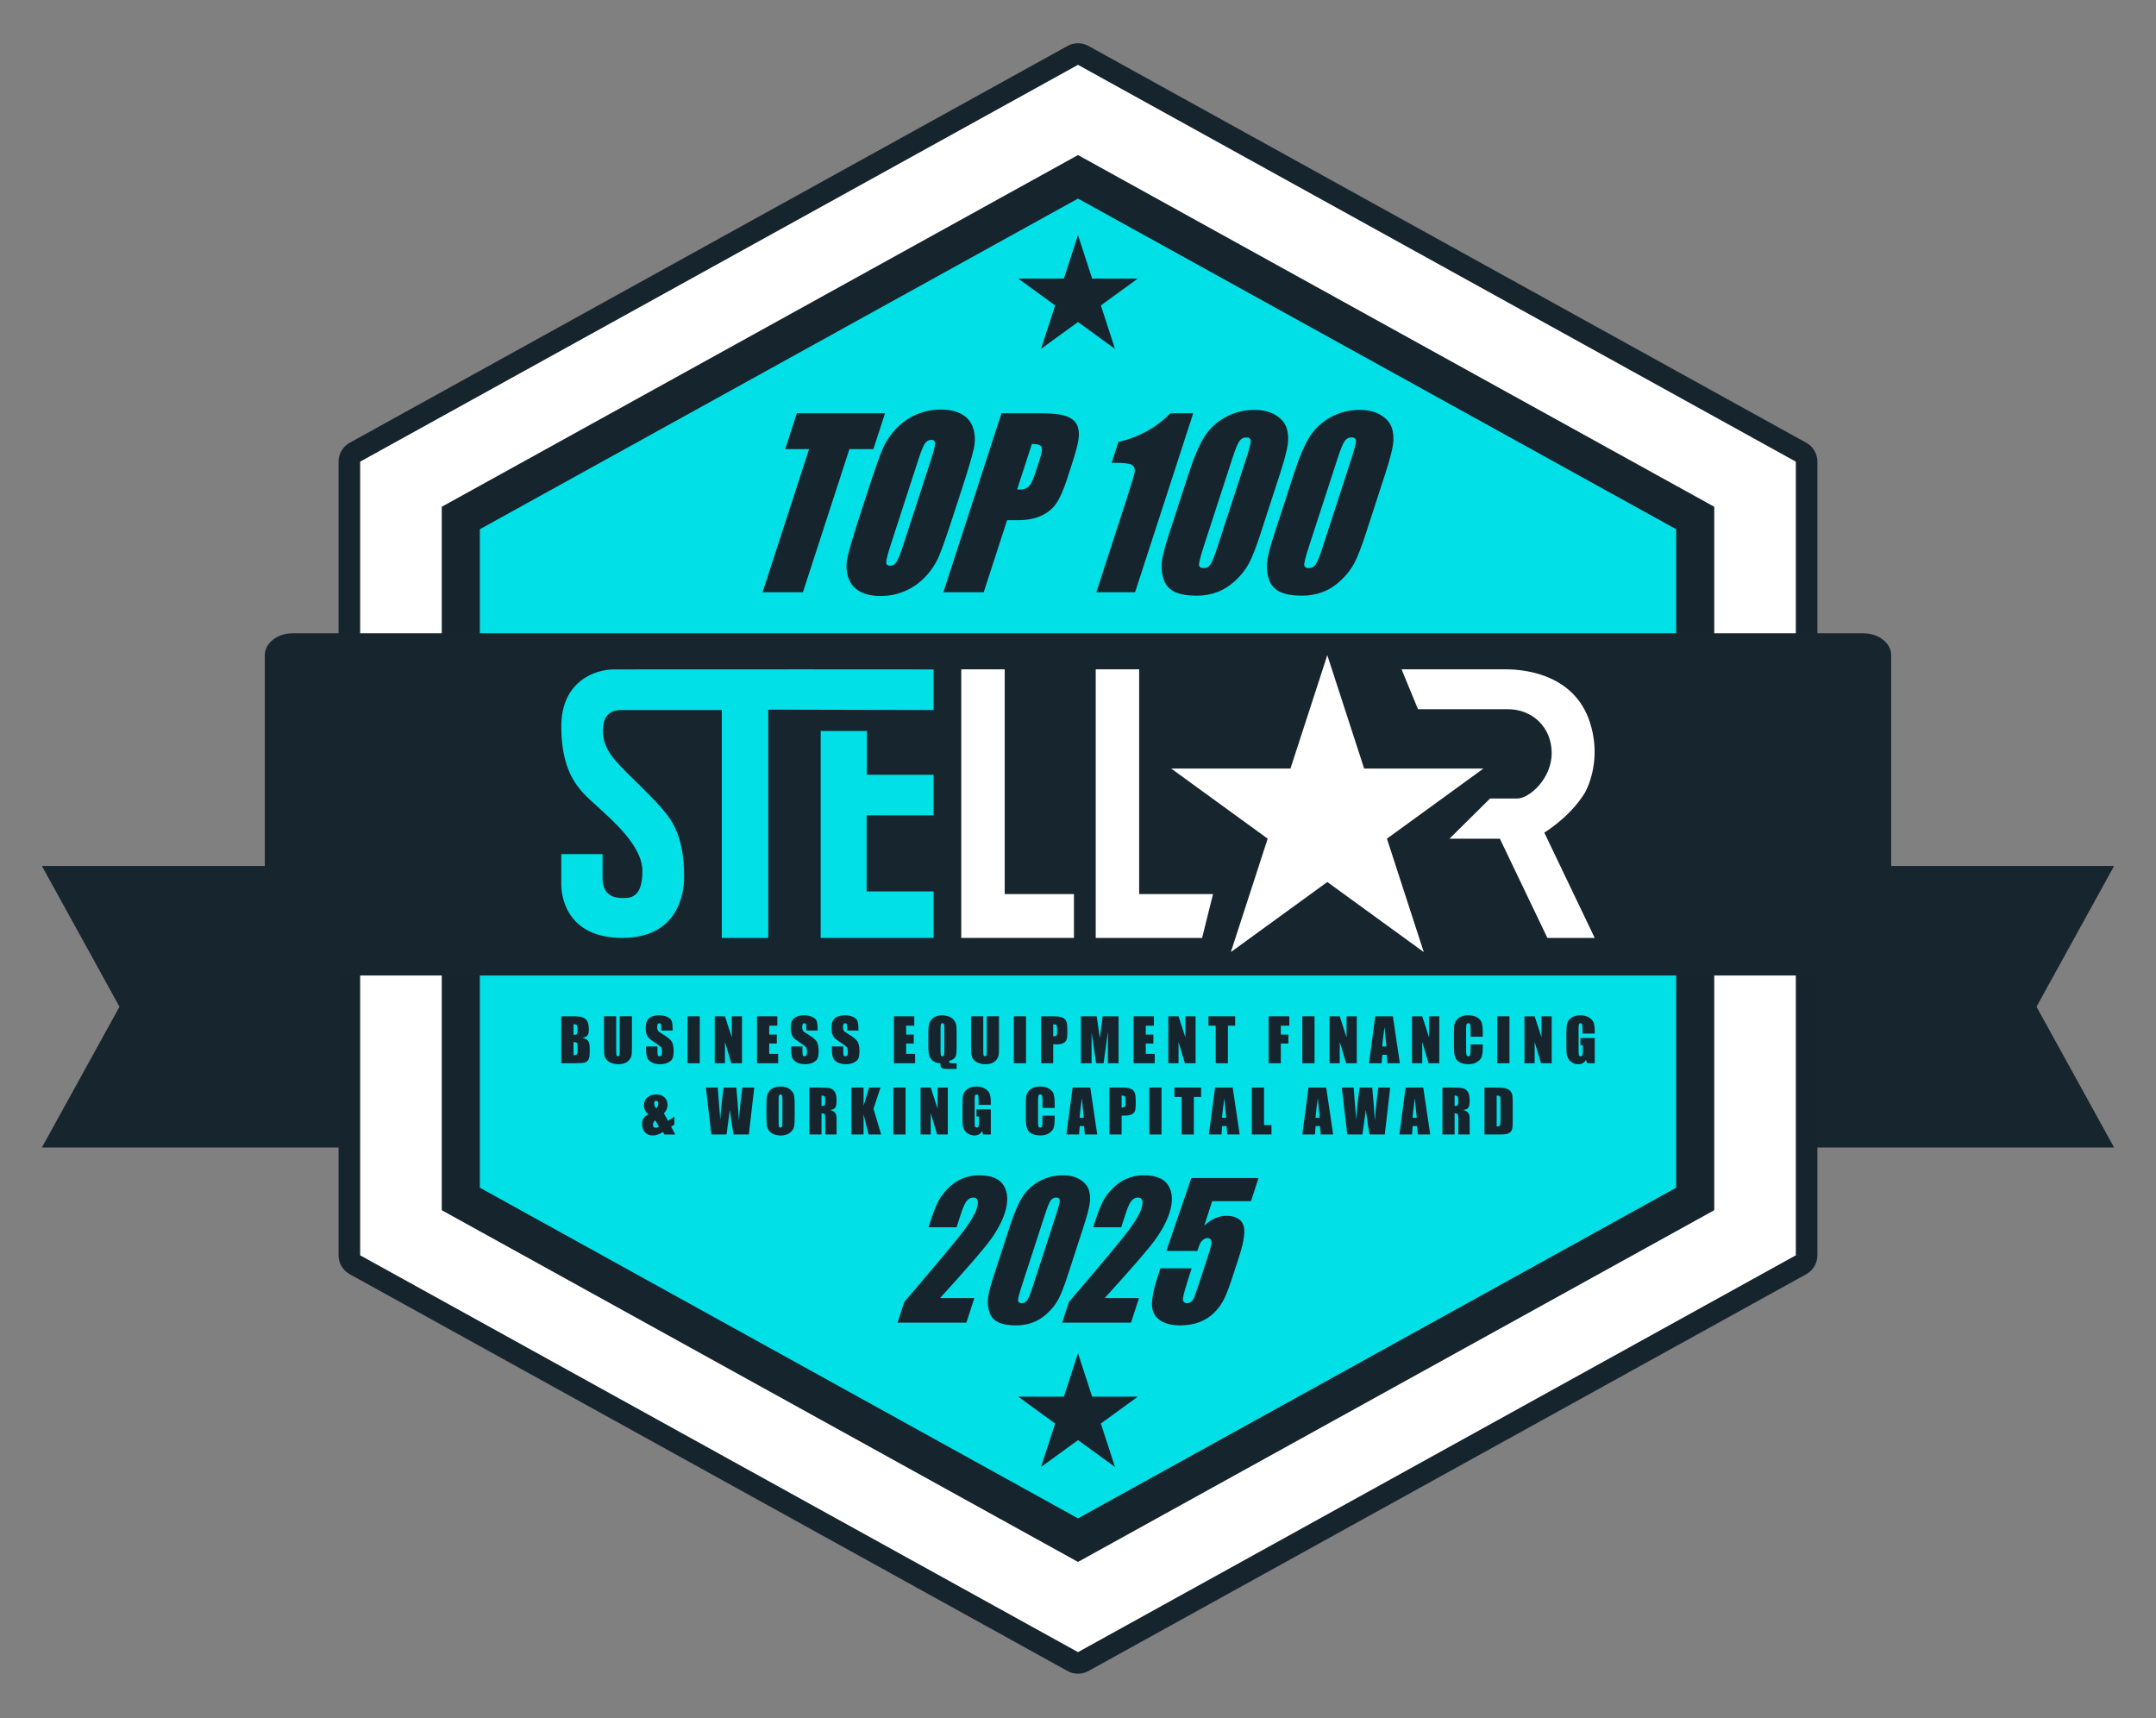 <?xml version="1.0" encoding="UTF-8"?><svg id="Layer_1" xmlns="http://www.w3.org/2000/svg" viewBox="0 0 1698.46 1353.35"><rect x="0" y="0" width="1698.46" height="1353.35" fill="#808080" stroke="none"/><defs><style>.cls-1{fill:#00e0e6;}.cls-2{fill:#16242e;}.cls-3{fill:#fff;}.cls-4{fill:#17252e;}</style></defs><polygon class="cls-4" points="1665.46 682.15 1515.61 682.15 1489.54 682.15 208.28 682.15 43.11 682.15 33 682.15 94.13 793.05 33 903.94 849.23 903.94 1665.46 903.94 1604.33 793.05 1665.46 682.15"/><path class="cls-3" d="M849.23,1309.94c-1.42,0-2.83-.35-4.11-1.06l-565.5-312.59c-2.71-1.5-4.39-4.35-4.39-7.44V363.66c0-3.09,1.68-5.94,4.39-7.44L845.12,43.63c1.28-.71,2.7-1.06,4.11-1.06s2.83.35,4.11,1.06l565.5,312.59c2.71,1.5,4.39,4.35,4.39,7.44v625.19c0,3.09-1.68,5.94-4.39,7.44l-565.5,312.59c-1.28.71-2.7,1.06-4.11,1.06Z"/><path class="cls-2" d="M849.23,51.07l565.5,312.59v625.19s-565.5,312.59-565.5,312.59l-565.5-312.59V363.66S849.23,51.07,849.23,51.07M849.23,34.07c-2.83,0-5.67.71-8.22,2.12L275.5,348.78c-5.41,2.99-8.78,8.69-8.78,14.88v625.19c0,6.19,3.36,11.89,8.78,14.88l565.5,312.59c2.56,1.41,5.39,2.12,8.22,2.12s5.67-.71,8.22-2.12l565.5-312.59c5.41-2.99,8.78-8.69,8.78-14.88V363.66c0-6.19-3.36-11.89-8.78-14.88L857.45,36.19c-2.56-1.41-5.39-2.12-8.22-2.12h0Z"/><polygon class="cls-1" points="363.02 944.47 363.02 408.05 849.23 139.28 1335.45 408.05 1335.45 944.47 849.23 1213.23 363.02 944.47"/><path class="cls-2" d="M849.23,156.42l471.22,260.47v518.72l-471.22,260.47-471.22-260.47V416.89l471.22-260.47M849.23,122.14l-501.22,277.06v554.12l501.22,277.06,501.22-277.06V399.2L849.23,122.14h0Z"/><path class="cls-1" d="M621.38,451.52l30.25-93.1c1.48-4.57.69-9.57-2.13-13.45-1.34-1.85-3.07-3.34-5.02-4.39h17.56c-3.32,1.79-5.93,4.81-7.15,8.57l-33.26,102.37h-.25Z"/><polygon class="cls-2" points="697.2 325.58 627.73 325.58 618.57 353.78 637.37 353.78 600.74 466.52 632.53 466.52 669.16 353.78 688.04 353.78 697.2 325.58 697.2 325.58"/><path class="cls-1" d="M686.59,453.59c-.8-.25-1.51-.55-2.14-.9-.93-.52-1.53-1.08-1.99-2.55-.76-2.39-.79-5.11-.08-8.32.81-3.65,2.95-11.65,8.61-29.07l7.84-24.11c2.46-7.56,4.6-13.91,6.42-19l-17.33,53.34c-3.91,12.02-4.71,16.24-4.78,19.45-.1,4.13,1.12,8.02,3.45,11.16ZM747.81,366.43c3.31-10.19,3.94-14.25,3.88-17.5-.08-3.98-1.36-7.57-3.52-10.44.84.25,1.59.56,2.23.93.93.52,1.53,1.08,1.99,2.56.76,2.39.79,5.12.08,8.32-.81,3.65-2.95,11.65-8.61,29.07l-7.83,24.11c-2.45,7.55-4.6,13.9-6.42,18.99l18.21-56.03Z"/><path class="cls-2" d="M741.29,322.62c-6.9,0-13.36,1.31-19.4,3.92-6.03,2.61-11.37,6.35-16,11.23-4.63,4.88-8.19,10.26-10.68,16.15-2.49,5.89-6.04,15.92-10.64,30.08l-7.84,24.11c-4.71,14.51-7.71,24.67-8.99,30.47-1.28,5.8-1.14,11.17.43,16.11,1.57,4.93,4.56,8.63,8.97,11.1,4.41,2.47,9.89,3.7,16.43,3.7,6.9,0,13.36-1.31,19.4-3.92,6.03-2.61,11.36-6.35,16-11.23,4.63-4.88,8.19-10.26,10.68-16.15,2.49-5.89,6.04-15.92,10.64-30.08l7.84-24.11c4.71-14.51,7.71-24.67,8.99-30.47,1.28-5.8,1.14-11.17-.43-16.11-1.57-4.93-4.56-8.63-8.97-11.1-4.41-2.47-9.89-3.7-16.43-3.7h0ZM701.24,445.63c-2.11,0-3.15-.96-3.11-2.87.04-1.92,1.39-6.96,4.05-15.15l21.38-65.82c2.36-7.25,4.22-11.62,5.58-13.1,1.36-1.48,2.87-2.22,4.53-2.22,1.96,0,2.96.91,3,2.74.04,1.83-1.01,6.02-3.14,12.58l-21.05,64.77c-2.7,8.3-4.71,13.55-6.03,15.76-1.32,2.21-3.06,3.31-5.23,3.31h0Z"/><path class="cls-1" d="M763.81,451.52l36.05-110.95h1.14c-1.01,1.32-1.82,2.83-2.35,4.48l-11.65,35.87c-1.43,4.4-.75,9.22,1.85,13.05.29.43.6.84.93,1.23-4.94,1.23-9.02,4.92-10.64,9.92l-15.08,46.4h-.25ZM834.35,346.38c-.29-.68-.62-1.35-1-2.01-.69-1.19-1.49-2.28-2.39-3.25,2.33.31,3.49.68,3.93.84.03.01.05.02.08.03,0,.39-.02.91-.11,1.58-.08.6-.22,1.5-.51,2.81Z"/><path class="cls-2" d="M820.97,325.58h-32.02l-45.8,140.95h31.79l18.44-56.76h8.53c6.95,0,12.93-1.1,17.95-3.31,5.02-2.21,9.01-5.37,11.96-9.49,2.95-4.12,5.89-10.68,8.81-19.68l3.99-12.27c2.87-8.82,4.57-15.34,5.1-19.54.54-4.21.11-7.79-1.26-10.75-1.38-2.96-4.14-5.22-8.29-6.79-4.15-1.57-10.55-2.35-19.21-2.35h0ZM803.57,385.65c-.65,0-1.43-.03-2.31-.09l11.65-35.87c4.13,0,6.61.73,7.45,2.18.84,1.45.47,4.59-1.09,9.4l-3.76,11.58c-1.7,5.22-3.38,8.66-5.05,10.32-1.67,1.65-3.97,2.48-6.88,2.48h0Z"/><path class="cls-1" d="M908.87,372.79c.67-6.25-1.35-12.11-5.51-16.34,4.58-2.05,8.96-4.44,13.15-7.16l-7.64,23.51Z"/><path class="cls-2" d="M939.98,325.58h-17.97c-11.35,11.39-25,18.91-40.94,22.57l-5.34,16.43h3.02c7.05,0,11.41.57,13.08,1.7,1.67,1.13,2.37,2.8,2.11,5.01-.26,2.21-2.17,8.76-5.71,19.67l-24.55,75.57h30.51l45.8-140.95h0Z"/><path class="cls-1" d="M1008.3,373.28l-15.27,47.01c-3.47,10.68-6.5,18.46-9.09,23.33-2.59,4.88-6.16,9.43-10.71,13.67-4.55,4.24-9.36,7.28-14.45,9.14-5.08,1.86-10.4,2.79-15.93,2.79-7.3,0-13.05-.97-17.25-2.92-4.2-1.94-7.07-4.98-8.6-9.1-1.53-4.12-2.16-8.46-1.89-13.01.27-4.56,2.02-11.8,5.24-21.72l15.98-49.19c4.2-12.94,8.32-22.63,12.35-29.08,4.03-6.44,9.56-11.61,16.59-15.5,7.03-3.89,14.64-5.83,22.85-5.83,6.69,0,12.25,1.35,16.66,4.05,4.41,2.7,7.29,5.99,8.65,9.88,1.35,3.89,1.7,8.27,1.05,13.15-.65,4.88-2.71,12.65-6.18,23.33ZM981.64,361.44c2.43-7.49,3.64-12.17,3.62-14.06-.02-1.89-1.18-2.83-3.5-2.83s-4.09,1-5.47,3c-1.38,2-3.25,6.63-5.61,13.89l-22.35,68.77c-2.66,8.18-3.92,13.12-3.79,14.8.13,1.68,1.33,2.52,3.6,2.52s4.07-.99,5.42-2.96c1.35-1.97,3.14-6.41,5.39-13.32l22.69-69.82Z"/><path class="cls-2" d="M988.13,322.88c-8.21,0-15.82,1.95-22.85,5.83-7.03,3.89-12.56,9.05-16.59,15.5-4.03,6.44-8.15,16.14-12.35,29.08l-15.98,49.19c-3.22,9.92-4.97,17.17-5.24,21.72-.27,4.56.36,8.89,1.89,13.02,1.53,4.12,4.4,7.15,8.6,9.1,4.2,1.94,9.95,2.92,17.25,2.92,5.54,0,10.85-.93,15.93-2.79,5.08-1.86,9.9-4.9,14.45-9.14,4.55-4.24,8.12-8.79,10.71-13.67,2.59-4.88,5.62-12.65,9.09-23.33l15.27-47.01c3.47-10.68,5.53-18.46,6.18-23.33.65-4.88.3-9.26-1.05-13.15-1.36-3.89-4.24-7.18-8.65-9.88-4.41-2.7-9.96-4.05-16.66-4.05h0ZM948.16,447.54c-2.27,0-3.46-.84-3.6-2.52-.13-1.68,1.13-6.62,3.79-14.8l22.35-68.77c2.36-7.25,4.23-11.88,5.61-13.89,1.38-2,3.2-3,5.47-3s3.48.94,3.5,2.83c.02,1.89-1.19,6.57-3.62,14.06l-22.69,69.82c-2.24,6.91-4.04,11.35-5.39,13.32-1.35,1.97-3.15,2.96-5.42,2.96h0Z"/><path class="cls-1" d="M1091.22,373.28l-15.27,47.01c-3.47,10.68-6.5,18.46-9.09,23.33-2.59,4.88-6.16,9.43-10.71,13.67-4.55,4.24-9.36,7.28-14.45,9.14-5.08,1.86-10.4,2.79-15.93,2.79-7.3,0-13.05-.97-17.25-2.92-4.2-1.94-7.07-4.98-8.6-9.1-1.53-4.12-2.16-8.46-1.89-13.01.27-4.56,2.02-11.8,5.24-21.72l15.98-49.19c4.2-12.94,8.32-22.63,12.35-29.08,4.03-6.44,9.56-11.61,16.59-15.5,7.03-3.89,14.64-5.83,22.85-5.83,6.69,0,12.25,1.35,16.66,4.05,4.41,2.7,7.29,5.99,8.65,9.88,1.35,3.89,1.7,8.27,1.05,13.15-.65,4.88-2.71,12.65-6.18,23.33ZM1064.56,361.44c2.43-7.49,3.64-12.17,3.62-14.06-.02-1.89-1.18-2.83-3.5-2.83s-4.09,1-5.47,3c-1.38,2-3.25,6.63-5.61,13.89l-22.35,68.77c-2.66,8.18-3.92,13.12-3.79,14.8.13,1.68,1.33,2.52,3.6,2.52s4.07-.99,5.42-2.96c1.35-1.97,3.14-6.41,5.39-13.32l22.69-69.82Z"/><path class="cls-2" d="M1071.05,322.88c-8.21,0-15.82,1.95-22.85,5.83-7.03,3.89-12.56,9.05-16.59,15.5-4.03,6.44-8.15,16.14-12.35,29.08l-15.98,49.19c-3.22,9.92-4.97,17.17-5.24,21.72-.27,4.56.36,8.89,1.89,13.02,1.53,4.12,4.4,7.15,8.6,9.1,4.2,1.94,9.95,2.92,17.25,2.92,5.54,0,10.85-.93,15.93-2.79,5.08-1.86,9.9-4.9,14.45-9.14,4.55-4.24,8.12-8.79,10.71-13.67,2.59-4.88,5.62-12.65,9.09-23.33l15.27-47.01c3.47-10.68,5.53-18.46,6.18-23.33.65-4.88.3-9.26-1.05-13.15-1.36-3.89-4.24-7.18-8.65-9.88-4.41-2.7-9.96-4.05-16.66-4.05h0ZM1031.07,447.54c-2.27,0-3.46-.84-3.6-2.52-.13-1.68,1.13-6.62,3.79-14.8l22.35-68.77c2.36-7.25,4.23-11.88,5.61-13.89,1.38-2,3.2-3,5.47-3s3.48.94,3.5,2.83c.02,1.89-1.19,6.57-3.62,14.06l-22.69,69.82c-2.24,6.91-4.04,11.35-5.39,13.32-1.35,1.97-3.15,2.96-5.42,2.96h0Z"/><path class="cls-1" d="M767.6,1022.48l-6.31,19.41h-54.24l5.29-16.25c25.91-30.29,41.55-49.04,46.92-56.24,5.37-7.2,8.71-12.81,10.02-16.85,1.01-3.09,1.3-5.4.88-6.93-.42-1.52-1.57-2.29-3.44-2.29s-3.54.84-5.01,2.53c-1.47,1.69-3.01,5.04-4.64,10.06l-3.52,10.83h-22.09l1.35-4.15c2.07-6.38,3.99-11.41,5.76-15.09,1.77-3.68,4.35-7.3,7.74-10.87,3.39-3.56,7.18-6.26,11.35-8.09,4.17-1.83,8.76-2.74,13.77-2.74,9.8,0,16.3,2.8,19.51,8.41,3.2,5.6,3.41,12.7.62,21.28-2.12,6.52-5.77,13.41-10.96,20.68-5.19,7.27-18.53,22.7-40.02,46.28h27.03Z"/><path class="cls-2" d="M771.43,925.83c-5,0-9.59.91-13.77,2.74-4.17,1.83-7.96,4.53-11.35,8.09-3.4,3.56-5.98,7.19-7.74,10.87-1.77,3.68-3.68,8.71-5.76,15.09l-1.35,4.15h22.09l3.52-10.83c1.63-5.02,3.18-8.37,4.64-10.06,1.47-1.69,3.13-2.53,5.01-2.53s3.02.76,3.44,2.29c.42,1.52.13,3.83-.88,6.93-1.31,4.03-4.65,9.65-10.02,16.85-5.37,7.2-21.01,25.94-46.92,56.24l-5.29,16.25h54.24l6.31-19.41h-27.03c21.49-23.59,34.84-39.01,40.02-46.28,5.19-7.27,8.84-14.16,10.96-20.68,2.79-8.58,2.58-15.67-.62-21.28-3.2-5.6-9.71-8.41-19.51-8.41h0Z"/><path class="cls-1" d="M853.5,966.56l-12.34,37.98c-2.8,8.63-5.25,14.91-7.35,18.85-2.09,3.94-4.98,7.62-8.65,11.04-3.68,3.42-7.57,5.89-11.67,7.39-4.11,1.5-8.4,2.25-12.87,2.25-5.9,0-10.54-.79-13.94-2.36-3.39-1.57-5.71-4.02-6.95-7.35-1.24-3.33-1.75-6.83-1.53-10.52.22-3.68,1.63-9.53,4.24-17.55l12.91-39.74c3.4-10.46,6.72-18.29,9.98-23.49,3.26-5.21,7.72-9.38,13.4-12.52,5.68-3.14,11.83-4.71,18.46-4.71,5.41,0,9.9,1.09,13.46,3.27,3.56,2.18,5.89,4.84,6.99,7.98,1.09,3.14,1.38,6.68.85,10.62-.53,3.94-2.19,10.22-5,18.85ZM831.96,956.99c1.97-6.05,2.94-9.84,2.93-11.36-.01-1.52-.96-2.29-2.83-2.29s-3.3.81-4.42,2.43c-1.12,1.62-2.63,5.36-4.53,11.22l-18.06,55.57c-2.15,6.61-3.17,10.6-3.06,11.96.11,1.36,1.08,2.04,2.91,2.04s3.29-.8,4.38-2.39c1.09-1.59,2.54-5.18,4.35-10.76l18.33-56.41Z"/><path class="cls-2" d="M837.2,925.83c-6.63,0-12.79,1.57-18.46,4.71-5.68,3.14-10.15,7.32-13.4,12.52-3.26,5.21-6.58,13.04-9.98,23.49l-12.91,39.74c-2.61,8.02-4.02,13.87-4.24,17.55-.22,3.68.29,7.19,1.53,10.52,1.24,3.33,3.55,5.78,6.95,7.35,3.39,1.57,8.04,2.36,13.94,2.36,4.47,0,8.77-.75,12.87-2.25,4.11-1.5,8-3.96,11.67-7.39,3.67-3.42,6.56-7.1,8.65-11.04,2.09-3.94,4.54-10.22,7.35-18.85l12.34-37.98c2.8-8.63,4.47-14.91,5-18.85.53-3.94.24-7.48-.85-10.62-1.09-3.14-3.42-5.8-6.99-7.98-3.56-2.18-8.05-3.27-13.46-3.27h0ZM804.9,1026.56c-1.83,0-2.8-.68-2.91-2.04-.11-1.36.91-5.35,3.06-11.96l18.06-55.57c1.9-5.86,3.41-9.6,4.53-11.22,1.11-1.62,2.59-2.43,4.42-2.43s2.81.76,2.83,2.29c.01,1.52-.96,5.31-2.93,11.36l-18.33,56.41c-1.81,5.58-3.26,9.17-4.35,10.76-1.09,1.59-2.55,2.39-4.38,2.39h0Z"/><path class="cls-1" d="M897.32,1022.48l-6.31,19.41h-54.24l5.29-16.25c25.91-30.29,41.55-49.04,46.92-56.24,5.37-7.2,8.71-12.81,10.02-16.85,1.01-3.09,1.3-5.4.88-6.93-.42-1.52-1.57-2.29-3.44-2.29s-3.54.84-5.01,2.53c-1.47,1.69-3.01,5.04-4.64,10.06l-3.52,10.83h-22.09l1.35-4.15c2.07-6.38,3.99-11.41,5.76-15.09,1.77-3.68,4.35-7.3,7.74-10.87,3.39-3.56,7.18-6.26,11.35-8.09,4.17-1.83,8.76-2.74,13.77-2.74,9.8,0,16.3,2.8,19.51,8.41,3.2,5.6,3.41,12.7.62,21.28-2.12,6.52-5.77,13.41-10.96,20.68-5.19,7.27-18.53,22.7-40.02,46.28h27.03Z"/><path class="cls-2" d="M901.14,925.83c-5,0-9.59.91-13.77,2.74-4.17,1.83-7.96,4.53-11.35,8.09-3.4,3.56-5.98,7.19-7.74,10.87-1.77,3.68-3.68,8.71-5.76,15.09l-1.35,4.15h22.09l3.52-10.83c1.63-5.02,3.18-8.37,4.64-10.06,1.46-1.69,3.13-2.53,5.01-2.53s3.02.76,3.44,2.29c.42,1.52.13,3.83-.88,6.93-1.31,4.03-4.65,9.65-10.02,16.85-5.37,7.2-21.01,25.94-46.92,56.24l-5.29,16.25h54.24l6.31-19.41h-27.03c21.49-23.59,34.84-39.01,40.02-46.28,5.19-7.27,8.84-14.16,10.96-20.68,2.79-8.58,2.58-15.67-.62-21.28-3.2-5.6-9.71-8.41-19.51-8.41h0Z"/><path class="cls-1" d="M991.41,928.01l-5.92,18.22h-30.57l-6.29,19.34c5.51-5.2,11.28-7.81,17.3-7.81,6.79,0,11.22,2.19,13.27,6.58,2.05,4.39,1.05,12.81-3,25.29l-5.28,16.25c-2.62,8.07-4.88,13.99-6.78,17.76-1.9,3.78-4.47,7.27-7.71,10.48-3.24,3.21-7.1,5.67-11.58,7.39-4.48,1.71-9.55,2.57-15.2,2.57-6.34,0-11.52-1.28-15.53-3.83-4.01-2.56-6.21-6.37-6.6-11.43-.39-5.06,1.14-12.9,4.58-23.49l2.01-6.19h24.65l-2.31,7.1c-2.39,7.36-3.87,12.59-4.43,15.69-.56,3.09.48,4.64,3.13,4.64,1.22,0,2.35-.44,3.39-1.34,1.04-.89,1.76-1.85,2.16-2.88.4-1.03,1.92-5.51,4.58-13.43l7.34-22.58c1.39-4.27,1.94-7.17,1.67-8.72-.27-1.55-1.3-2.32-3.09-2.32-1.14,0-2.23.4-3.26,1.2-1.03.8-1.81,1.65-2.33,2.57-.52.91-1.32,3.04-2.4,6.37h-24.41l19.69-57.4h52.9Z"/><path class="cls-2" d="M991.41,928.01h-52.9l-19.69,57.4h24.41c1.08-3.33,1.88-5.45,2.4-6.37.52-.91,1.3-1.77,2.33-2.57,1.03-.8,2.12-1.2,3.26-1.2,1.79,0,2.82.77,3.09,2.32.27,1.55-.29,4.46-1.67,8.72l-7.34,22.58c-2.66,7.93-4.18,12.4-4.58,13.44-.4,1.03-1.12,1.99-2.16,2.88-1.04.89-2.17,1.34-3.39,1.34-2.64,0-3.69-1.55-3.13-4.64.56-3.1,2.03-8.32,4.43-15.69l2.31-7.1h-24.65l-2.01,6.19c-3.44,10.6-4.97,18.43-4.58,23.49.39,5.06,2.59,8.88,6.6,11.43,4.01,2.56,9.19,3.83,15.53,3.83,5.65,0,10.72-.86,15.2-2.57,4.48-1.71,8.34-4.17,11.58-7.39,3.24-3.21,5.81-6.71,7.71-10.48,1.9-3.77,4.16-9.69,6.78-17.76l5.28-16.25c4.05-12.47,5.05-20.9,3-25.29-2.05-4.38-6.48-6.58-13.27-6.58-6.02,0-11.79,2.6-17.3,7.81l6.28-19.34h30.57l5.92-18.22h0Z"/><path class="cls-2" d="M442.17,800.57h9.59c3.03,0,5.33.24,6.89.71s2.82,1.43,3.78,2.86c.96,1.44,1.44,3.75,1.44,6.95,0,2.16-.34,3.67-1.02,4.52s-2.01,1.51-4.01,1.96c2.22.5,3.73,1.34,4.52,2.5.79,1.17,1.19,2.95,1.19,5.36v3.43c0,2.5-.28,4.35-.86,5.55-.57,1.2-1.48,2.03-2.73,2.47-1.25.44-3.81.66-7.67.66h-11.12v-36.98ZM451.79,806.89v8.22c.41-.02.73-.02.96-.02.94,0,1.55-.23,1.8-.7.26-.46.39-1.79.39-3.99,0-1.16-.11-1.97-.32-2.43-.21-.46-.49-.76-.83-.88-.34-.12-1.01-.19-2-.21ZM451.79,820.87v10.35c1.36-.05,2.22-.26,2.59-.64.37-.38.56-1.32.56-2.81v-3.45c0-1.58-.17-2.54-.5-2.88-.34-.33-1.22-.53-2.65-.57Z"/><path class="cls-2" d="M497.82,800.57v24.71c0,2.8-.09,4.77-.27,5.9-.18,1.13-.72,2.3-1.62,3.49-.9,1.2-2.08,2.1-3.55,2.72-1.47.62-3.2.92-5.2.92-2.21,0-4.16-.37-5.85-1.1s-2.95-1.68-3.79-2.86c-.84-1.17-1.33-2.41-1.49-3.71-.15-1.3-.23-4.04-.23-8.21v-21.88h9.61v27.73c0,1.61.09,2.65.26,3.1.17.45.53.67,1.06.67.61,0,1-.25,1.18-.74.17-.49.26-1.66.26-3.51v-27.25h9.61Z"/><path class="cls-2" d="M529.87,811.76h-8.93v-2.74c0-1.28-.11-2.09-.34-2.44-.23-.35-.61-.53-1.14-.53-.58,0-1.02.24-1.31.71-.3.47-.45,1.19-.45,2.15,0,1.23.17,2.16.5,2.79.32.62,1.23,1.38,2.72,2.26,4.28,2.54,6.98,4.63,8.09,6.25,1.11,1.63,1.67,4.26,1.67,7.88,0,2.63-.31,4.58-.93,5.82-.62,1.25-1.81,2.3-3.58,3.14-1.77.85-3.82,1.27-6.17,1.27-2.57,0-4.77-.49-6.59-1.46-1.82-.97-3.01-2.22-3.57-3.72-.56-1.51-.85-3.65-.85-6.42v-2.42h8.93v4.5c0,1.39.13,2.28.38,2.67.25.4.7.59,1.34.59s1.12-.25,1.43-.75c.31-.5.47-1.25.47-2.24,0-2.18-.3-3.6-.89-4.27-.61-.67-2.11-1.79-4.5-3.36-2.39-1.58-3.98-2.73-4.75-3.45-.78-.72-1.42-1.71-1.93-2.97-.51-1.26-.77-2.88-.77-4.84,0-2.83.36-4.9,1.08-6.21.72-1.31,1.89-2.33,3.51-3.07,1.62-.74,3.57-1.11,5.85-1.11,2.5,0,4.63.4,6.38,1.21,1.76.81,2.92,1.82,3.5,3.05.57,1.23.86,3.31.86,6.25v1.46Z"/><path class="cls-2" d="M551.25,800.57v36.98h-9.62v-36.98h9.62Z"/><path class="cls-2" d="M584.53,800.57v36.98h-8.43l-5-16.81v16.81h-8.04v-36.98h8.04l5.39,16.65v-16.65h8.04Z"/><path class="cls-2" d="M596.35,800.57h16.03v7.4h-6.42v7.01h6.01v7.04h-6.01v8.13h7.06v7.4h-16.67v-36.98Z"/><path class="cls-2" d="M644.11,811.76h-8.93v-2.74c0-1.28-.11-2.09-.34-2.44-.23-.35-.61-.53-1.14-.53-.58,0-1.02.24-1.31.71-.3.47-.45,1.19-.45,2.15,0,1.23.17,2.16.5,2.79.32.62,1.23,1.38,2.72,2.26,4.28,2.54,6.98,4.63,8.09,6.25,1.11,1.63,1.67,4.26,1.67,7.88,0,2.63-.31,4.58-.93,5.82-.62,1.25-1.81,2.3-3.57,3.14-1.77.85-3.82,1.27-6.17,1.27-2.57,0-4.77-.49-6.59-1.46-1.82-.97-3.01-2.22-3.58-3.72-.56-1.51-.84-3.65-.84-6.42v-2.42h8.93v4.5c0,1.39.12,2.28.38,2.67.25.4.7.59,1.33.59s1.12-.25,1.43-.75.47-1.25.47-2.24c0-2.18-.3-3.6-.89-4.27-.61-.67-2.11-1.79-4.5-3.36-2.39-1.58-3.97-2.73-4.75-3.45-.78-.72-1.42-1.71-1.93-2.97-.51-1.26-.77-2.88-.77-4.84,0-2.83.36-4.9,1.08-6.21.72-1.31,1.89-2.33,3.51-3.07,1.61-.74,3.56-1.11,5.85-1.11,2.5,0,4.63.4,6.39,1.21,1.76.81,2.92,1.82,3.49,3.05.57,1.23.86,3.31.86,6.25v1.46Z"/><path class="cls-2" d="M676.25,811.76h-8.93v-2.74c0-1.28-.11-2.09-.34-2.44-.23-.35-.61-.53-1.14-.53-.58,0-1.02.24-1.31.71-.3.47-.45,1.19-.45,2.15,0,1.23.17,2.16.5,2.79.32.62,1.23,1.38,2.72,2.26,4.28,2.54,6.98,4.63,8.09,6.25,1.11,1.63,1.67,4.26,1.67,7.88,0,2.63-.31,4.58-.93,5.82-.62,1.25-1.81,2.3-3.57,3.14-1.77.85-3.82,1.27-6.17,1.27-2.57,0-4.77-.49-6.59-1.46-1.82-.97-3.01-2.22-3.58-3.72-.56-1.51-.84-3.65-.84-6.42v-2.42h8.93v4.5c0,1.39.12,2.28.38,2.67.25.4.7.59,1.33.59s1.12-.25,1.43-.75.47-1.25.47-2.24c0-2.18-.3-3.6-.89-4.27-.61-.67-2.11-1.79-4.5-3.36-2.39-1.58-3.97-2.73-4.75-3.45-.78-.72-1.42-1.71-1.93-2.97-.51-1.26-.77-2.88-.77-4.84,0-2.83.36-4.9,1.08-6.21.72-1.31,1.89-2.33,3.51-3.07,1.61-.74,3.56-1.11,5.85-1.11,2.5,0,4.63.4,6.39,1.21,1.76.81,2.92,1.82,3.49,3.05.57,1.23.86,3.31.86,6.25v1.46Z"/><path class="cls-2" d="M704.22,800.57h16.03v7.4h-6.42v7.01h6.01v7.04h-6.01v8.13h7.06v7.4h-16.67v-36.98Z"/><path class="cls-2" d="M753.61,837.55v4.48h-7.26c-1.75,0-2.99-.14-3.7-.41-.72-.27-1.2-.67-1.45-1.2-.25-.53-.38-1.49-.38-2.87-2.18-.06-4.05-.63-5.62-1.71-1.57-1.08-2.6-2.46-3.11-4.12-.5-1.67-.75-4.16-.75-7.48v-11.44c0-2.51.15-4.43.45-5.74.3-1.32.91-2.56,1.84-3.72.93-1.16,2.12-2.04,3.59-2.64,1.46-.59,3.08-.89,4.87-.89,2.15,0,4.06.37,5.74,1.1,1.68.73,2.94,1.66,3.77,2.79s1.37,2.29,1.62,3.51c.25,1.21.38,3.01.38,5.4v12.01c0,3.29-.16,5.52-.48,6.69s-.93,2.1-1.84,2.8c-.91.69-2.11,1.22-3.62,1.59.04.83.22,1.35.51,1.56.3.21,1,.32,2.11.32h3.34ZM743.97,810.07c0-1.72-.1-2.82-.29-3.3-.19-.48-.58-.72-1.18-.72-.5,0-.89.19-1.15.58-.27.39-.4,1.53-.4,3.44v17.27c0,2.15.09,3.47.26,3.97s.58.75,1.22.75,1.07-.29,1.26-.87c.18-.58.27-1.96.27-4.13v-16.99Z"/><path class="cls-2" d="M786.98,800.57v24.71c0,2.8-.09,4.77-.27,5.9-.18,1.13-.72,2.3-1.62,3.49-.9,1.2-2.08,2.1-3.55,2.72-1.47.62-3.2.92-5.2.92-2.21,0-4.16-.37-5.85-1.1-1.69-.73-2.95-1.68-3.79-2.86-.84-1.17-1.33-2.41-1.48-3.71-.15-1.3-.23-4.04-.23-8.21v-21.88h9.62v27.73c0,1.61.09,2.65.26,3.1.18.45.53.67,1.06.67.61,0,1-.25,1.18-.74.18-.49.26-1.66.26-3.51v-27.25h9.62Z"/><path class="cls-2" d="M808.27,800.57v36.98h-9.61v-36.98h9.61Z"/><path class="cls-2" d="M820.08,800.57h9.68c2.62,0,4.63.21,6.04.62,1.41.41,2.47,1.01,3.18,1.78s1.19,1.72,1.44,2.82c.25,1.1.38,2.81.38,5.13v3.22c0,2.36-.24,4.08-.73,5.16-.49,1.08-1.38,1.91-2.68,2.49-1.3.58-3,.87-5.11.87h-2.58v14.89h-9.62v-36.98ZM829.7,806.89v9.41c.27.02.51.02.71.02.88,0,1.5-.22,1.84-.65.34-.43.51-1.34.51-2.71v-3.04c0-1.26-.2-2.09-.59-2.47-.4-.38-1.22-.57-2.47-.57Z"/><path class="cls-2" d="M881.19,800.57v36.98h-8.41v-24.97s-3.36,24.97-3.36,24.97h-5.96l-3.53-24.39v24.39h-8.42v-36.98h12.44c.37,2.22.75,4.84,1.14,7.86l1.37,9.41,2.21-17.27h12.51Z"/><path class="cls-2" d="M893,800.57h16.03v7.4h-6.42v7.01h6.01v7.04h-6.01v8.13h7.06v7.4h-16.67v-36.98Z"/><path class="cls-2" d="M941.86,800.57v36.98h-8.43l-5-16.81v16.81h-8.04v-36.98h8.04l5.39,16.65v-16.65h8.04Z"/><path class="cls-2" d="M973.04,800.57v7.4h-5.71v29.58h-9.62v-29.58h-5.69v-7.4h21.01Z"/><path class="cls-2" d="M999.39,800.57h16.29v7.4h-6.67v7.01h5.94v7.04h-5.94v15.53h-9.62v-36.98Z"/><path class="cls-2" d="M1035.57,800.57v36.98h-9.61v-36.98h9.61Z"/><path class="cls-2" d="M1068.85,800.57v36.98h-8.43l-5-16.81v16.81h-8.04v-36.98h8.04l5.39,16.65v-16.65h8.04Z"/><path class="cls-2" d="M1097.29,800.57l5.5,36.98h-9.83l-.52-6.65h-3.44l-.58,6.65h-9.94l4.91-36.98h13.9ZM1092.19,824.34c-.49-4.19-.97-9.37-1.46-15.53-.98,7.08-1.6,12.26-1.85,15.53h3.31Z"/><path class="cls-2" d="M1133.84,800.57v36.98h-8.43l-5-16.81v16.81h-8.04v-36.98h8.04l5.39,16.65v-16.65h8.04Z"/><path class="cls-2" d="M1168.11,816.67h-9.62v-6.43c0-1.87-.1-3.04-.31-3.5-.21-.46-.66-.7-1.36-.7-.79,0-1.3.28-1.51.85-.21.56-.32,1.78-.32,3.65v17.18c0,1.8.11,2.97.32,3.52.21.55.69.82,1.44.82s1.18-.27,1.4-.82c.22-.55.33-1.84.33-3.87v-4.65h9.62v1.44c0,3.83-.27,6.54-.81,8.14-.54,1.6-1.74,3-3.59,4.21-1.85,1.2-4.13,1.81-6.84,1.81s-5.14-.51-6.97-1.53-3.04-2.43-3.63-4.24c-.59-1.8-.89-4.52-.89-8.14v-10.8c0-2.66.09-4.66.27-6,.18-1.33.73-2.62,1.63-3.85.91-1.23,2.16-2.2,3.77-2.91,1.61-.71,3.45-1.06,5.54-1.06,2.83,0,5.17.55,7.01,1.64,1.84,1.09,3.05,2.46,3.63,4.09.58,1.63.87,4.18.87,7.63v3.51Z"/><path class="cls-2" d="M1189.13,800.57v36.98h-9.62v-36.98h9.62Z"/><path class="cls-2" d="M1222.41,800.57v36.98h-8.43l-5-16.81v16.81h-8.04v-36.98h8.04l5.39,16.65v-16.65h8.04Z"/><path class="cls-2" d="M1256.29,814.18h-9.61v-3.36c0-2.12-.09-3.44-.27-3.97-.18-.53-.62-.8-1.3-.8-.59,0-1,.23-1.21.69s-.32,1.63-.32,3.52v17.75c0,1.66.11,2.75.32,3.28.21.53.64.79,1.28.79.7,0,1.18-.3,1.43-.89.25-.59.38-1.75.38-3.47v-4.39h-1.94v-5.62h11.26v19.85h-6.04l-.89-2.65c-.66,1.14-1.48,2-2.48,2.57-1,.57-2.18.86-3.53.86-1.62,0-3.13-.39-4.54-1.18-1.41-.78-2.48-1.75-3.21-2.91-.73-1.16-1.19-2.37-1.37-3.64-.18-1.27-.27-3.18-.27-5.72v-10.99c0-3.53.19-6.1.57-7.7s1.47-3.06,3.28-4.4c1.8-1.33,4.14-2,7-2s5.15.58,7.01,1.74c1.86,1.16,3.07,2.53,3.63,4.12.56,1.59.84,3.9.84,6.93v1.6Z"/><path class="cls-2" d="M531.29,879.63v6.24l-2.57,1.65,3.23,6.17h-8.54l-1.11-2.05c-2.86,1.89-5.57,2.83-8.13,2.83s-4.74-.89-6.19-2.67c-1.45-1.78-2.17-3.93-2.17-6.44,0-2.01.43-3.59,1.28-4.73s2.13-2.07,3.84-2.79c-2.44-1.75-3.65-4.12-3.65-7.1,0-2.57.87-4.64,2.6-6.21,1.74-1.57,4.13-2.35,7.17-2.35,2.74,0,4.9.77,6.48,2.31,1.58,1.54,2.36,3.49,2.36,5.87,0,2.5-.96,4.71-2.88,6.65l3.26,5.89,5.04-3.24ZM519.12,887.45l-2.98-4.99c-1.14,1.04-1.71,2.15-1.71,3.36,0,.87.18,1.52.54,1.95.36.43.89.65,1.58.65.74,0,1.6-.32,2.57-.97ZM517.06,873.17c1.03-1.36,1.55-2.66,1.55-3.9,0-.54-.15-1.02-.46-1.47-.3-.44-.73-.66-1.28-.66-.5,0-.88.17-1.14.5-.26.34-.39.85-.39,1.54,0,1.44.57,2.77,1.71,3.99Z"/><path class="cls-2" d="M594.2,856.7l-4.28,36.98h-12.01c-1.1-5.68-2.07-12.15-2.91-19.39-.38,3.11-1.28,9.57-2.68,19.39h-11.94l-4.31-36.98h9.34l1.02,12.9.98,12.47c.36-6.46,1.24-14.91,2.66-25.38h9.99c.13,1.08.48,5.15,1.05,12.2l1.06,14.07c.55-8.95,1.44-17.71,2.68-26.27h9.34Z"/><path class="cls-2" d="M626.02,878.36c0,3.72-.09,6.35-.26,7.89-.18,1.55-.72,2.96-1.64,4.24-.92,1.28-2.17,2.26-3.73,2.95-1.57.69-3.4,1.03-5.48,1.03s-3.76-.32-5.33-.97c-1.58-.65-2.84-1.62-3.8-2.91-.96-1.29-1.53-2.7-1.71-4.23-.18-1.52-.27-4.19-.27-7.99v-6.33c0-3.72.09-6.35.26-7.89.17-1.55.72-2.96,1.64-4.24.92-1.28,2.17-2.26,3.73-2.95,1.57-.69,3.4-1.03,5.48-1.03s3.76.32,5.33.97c1.58.65,2.84,1.62,3.8,2.91.96,1.29,1.53,2.7,1.71,4.23.18,1.52.27,4.19.27,7.99v6.33ZM616.4,866.2c0-1.72-.1-2.82-.29-3.3-.19-.48-.58-.72-1.18-.72-.5,0-.89.19-1.15.58-.27.39-.4,1.53-.4,3.44v17.27c0,2.15.09,3.47.26,3.97s.58.75,1.22.75,1.07-.29,1.26-.87c.18-.58.27-1.96.27-4.13v-16.99Z"/><path class="cls-2" d="M637.56,856.7h6.81c4.54,0,7.61.18,9.22.53,1.61.35,2.92,1.24,3.93,2.68,1.01,1.44,1.52,3.73,1.52,6.89,0,2.88-.36,4.81-1.07,5.8-.71.99-2.12,1.58-4.22,1.78,1.9.47,3.18,1.1,3.84,1.9.65.79,1.06,1.52,1.22,2.18s.24,2.49.24,5.47v9.75h-8.93v-12.29c0-1.98-.16-3.21-.47-3.68-.31-.47-1.13-.71-2.46-.71v16.67h-9.61v-36.98ZM647.17,863.03v8.22c1.08,0,1.84-.15,2.27-.45s.65-1.26.65-2.89v-2.03c0-1.17-.21-1.94-.63-2.31-.42-.37-1.18-.55-2.3-.55Z"/><path class="cls-2" d="M693.63,856.7l-5.52,16.7,6.04,20.28h-9.94l-3.89-15.85v15.85h-9.61v-36.98h9.61v14.37l4.28-14.37h9.02Z"/><path class="cls-2" d="M713.38,856.7v36.98h-9.61v-36.98h9.61Z"/><path class="cls-2" d="M746.66,856.7v36.98h-8.43l-5-16.81v16.81h-8.04v-36.98h8.04l5.39,16.65v-16.65h8.04Z"/><path class="cls-2" d="M780.54,870.32h-9.62v-3.36c0-2.12-.09-3.44-.27-3.97-.18-.53-.62-.8-1.3-.8-.59,0-1,.23-1.21.69-.21.46-.32,1.63-.32,3.52v17.75c0,1.66.11,2.75.32,3.28.21.53.64.79,1.28.79.7,0,1.18-.3,1.43-.89.25-.59.38-1.75.38-3.47v-4.39h-1.94v-5.62h11.26v19.85h-6.04l-.89-2.65c-.66,1.14-1.48,2-2.48,2.57-1,.57-2.18.86-3.53.86-1.62,0-3.13-.39-4.54-1.18s-2.48-1.75-3.21-2.91c-.73-1.16-1.19-2.37-1.37-3.64-.18-1.27-.27-3.18-.27-5.72v-10.99c0-3.53.19-6.1.57-7.7.38-1.6,1.47-3.06,3.28-4.4,1.8-1.33,4.14-2,7-2s5.15.58,7.01,1.74c1.86,1.16,3.07,2.53,3.63,4.12.56,1.59.85,3.9.85,6.93v1.6Z"/><path class="cls-2" d="M830.86,872.8h-9.62v-6.43c0-1.87-.1-3.04-.31-3.5-.21-.46-.66-.7-1.36-.7-.79,0-1.3.28-1.51.85-.21.56-.32,1.78-.32,3.65v17.18c0,1.8.11,2.97.32,3.52.21.55.69.82,1.44.82s1.18-.27,1.4-.82c.22-.55.33-1.84.33-3.87v-4.65h9.62v1.44c0,3.83-.27,6.54-.81,8.14-.54,1.6-1.74,3-3.59,4.21-1.85,1.2-4.13,1.81-6.84,1.81s-5.14-.51-6.97-1.53-3.04-2.43-3.63-4.24c-.59-1.8-.89-4.52-.89-8.14v-10.8c0-2.66.09-4.66.27-6,.18-1.33.73-2.62,1.63-3.85.91-1.23,2.16-2.2,3.77-2.91,1.61-.71,3.45-1.06,5.54-1.06,2.83,0,5.17.55,7.01,1.64,1.84,1.09,3.05,2.46,3.63,4.09.58,1.63.87,4.18.87,7.63v3.51Z"/><path class="cls-2" d="M858.89,856.7l5.5,36.98h-9.83l-.51-6.65h-3.44l-.58,6.65h-9.94l4.9-36.98h13.9ZM853.79,880.48c-.49-4.19-.97-9.37-1.47-15.53-.98,7.08-1.6,12.26-1.85,15.53h3.31Z"/><path class="cls-2" d="M873.97,856.7h9.68c2.62,0,4.63.21,6.04.62,1.41.41,2.47,1.01,3.18,1.78s1.19,1.72,1.44,2.82c.25,1.1.38,2.81.38,5.13v3.22c0,2.36-.24,4.08-.73,5.16-.49,1.08-1.38,1.91-2.68,2.49-1.3.58-3,.87-5.11.87h-2.58v14.89h-9.62v-36.98ZM883.59,863.03v9.41c.27.02.51.02.71.02.88,0,1.5-.22,1.84-.65.34-.43.51-1.34.51-2.71v-3.04c0-1.26-.2-2.09-.59-2.47-.4-.38-1.22-.57-2.47-.57Z"/><path class="cls-2" d="M915.02,856.7v36.98h-9.62v-36.98h9.62Z"/><path class="cls-2" d="M946.2,856.7v7.4h-5.71v29.58h-9.62v-29.58h-5.69v-7.4h21.01Z"/><path class="cls-2" d="M971.1,856.7l5.5,36.98h-9.83l-.51-6.65h-3.44l-.58,6.65h-9.94l4.9-36.98h13.9ZM966,880.48c-.49-4.19-.97-9.37-1.47-15.53-.98,7.08-1.6,12.26-1.85,15.53h3.31Z"/><path class="cls-2" d="M995.8,856.7v29.58h5.85v7.4h-15.46v-36.98h9.61Z"/><path class="cls-2" d="M1044.75,856.7l5.5,36.98h-9.83l-.51-6.65h-3.44l-.58,6.65h-9.94l4.9-36.98h13.9ZM1039.65,880.48c-.49-4.19-.97-9.37-1.47-15.53-.98,7.08-1.6,12.26-1.85,15.53h3.31Z"/><path class="cls-2" d="M1095.19,856.7l-4.28,36.98h-12.01c-1.1-5.68-2.07-12.15-2.91-19.39-.38,3.11-1.28,9.57-2.68,19.39h-11.94l-4.31-36.98h9.34l1.02,12.9.98,12.47c.36-6.46,1.24-14.91,2.66-25.38h9.99c.13,1.08.48,5.15,1.05,12.2l1.06,14.07c.55-8.95,1.44-17.71,2.68-26.27h9.34Z"/><path class="cls-2" d="M1121.21,856.7l5.5,36.98h-9.83l-.51-6.65h-3.44l-.58,6.65h-9.94l4.9-36.98h13.9ZM1116.11,880.48c-.49-4.19-.97-9.37-1.47-15.53-.98,7.08-1.6,12.26-1.85,15.53h3.31Z"/><path class="cls-2" d="M1136.29,856.7h6.81c4.54,0,7.61.18,9.22.53,1.61.35,2.92,1.24,3.93,2.68,1.01,1.44,1.52,3.73,1.52,6.89,0,2.88-.36,4.81-1.07,5.8-.71.99-2.12,1.58-4.22,1.78,1.9.47,3.18,1.1,3.84,1.9.65.79,1.06,1.52,1.22,2.18s.24,2.49.24,5.47v9.75h-8.93v-12.29c0-1.98-.16-3.21-.47-3.68-.31-.47-1.13-.71-2.46-.71v16.67h-9.61v-36.98ZM1145.91,863.03v8.22c1.08,0,1.84-.15,2.27-.45s.65-1.26.65-2.89v-2.03c0-1.17-.21-1.94-.63-2.31-.42-.37-1.18-.55-2.3-.55Z"/><path class="cls-2" d="M1169.44,856.7h7.19c4.65,0,7.79.21,9.42.64,1.64.43,2.88,1.13,3.73,2.1.85.97,1.39,2.06,1.6,3.25.21,1.2.32,3.54.32,7.05v12.95c0,3.32-.16,5.54-.47,6.66-.31,1.12-.86,2-1.63,2.63-.78.63-1.74,1.07-2.88,1.32-1.14.25-2.86.38-5.16.38h-12.13v-36.98ZM1179.05,863.03v24.33c1.39,0,2.24-.28,2.56-.83.32-.56.48-2.07.48-4.53v-14.37c0-1.67-.05-2.75-.16-3.22-.11-.47-.35-.82-.73-1.04-.38-.22-1.09-.33-2.15-.33Z"/><polygon class="cls-2" points="849.23 1065.96 860.36 1100.2 896.36 1100.2 867.23 1121.36 878.36 1155.6 849.23 1134.44 820.1 1155.6 831.23 1121.36 802.1 1100.2 838.1 1100.2 849.23 1065.96"/><polygon class="cls-2" points="849.23 185.19 860.36 219.43 896.36 219.43 867.23 240.59 878.36 274.83 849.23 253.67 820.1 274.83 831.23 240.59 802.1 219.43 838.1 219.43 849.23 185.19"/><path class="cls-4" d="M1489.86,549.42v-33.27c0-9.55-9.85-17.29-22-17.29H230.6c-12.15,0-22,7.74-22,17.29v252.27h1281.26v-219Z"/><polygon class="cls-3" points="1045.63 516.09 1074.66 605.43 1168.61 605.43 1092.6 660.65 1121.63 750 1045.63 694.78 969.63 750 998.66 660.65 922.66 605.43 1016.6 605.43 1045.63 516.09"/><path class="cls-1" d="M735.46,559.31v-31.99s-188.89-.14-251.85,0c-15.28.03-41.44,9.65-41.44,44.9,0,40.29,16.66,52.21,28.19,62.87,11.53,10.66,35.73,31.12,35.73,51s-8.36,21.32-14.7,21.32-16.71-.86-16.71-15.85v-18.73h-32.51v23.63c0,11.53,5.42,42.36,48.07,42.36s48.7-33.14,48.7-47.83-1.73-33.43-12.68-48.12c-10.95-14.7-32.27-32.85-41.49-43.8-9.22-10.95-10.51-19.08-9.51-27.37.91-7.54,4.98-12.39,14.1-12.39h79.26v179.52h36.6v-179.81l130.25.29Z"/><polyline class="cls-1" points="646.52 575.82 646.52 738.83 735.46 738.83 735.46 702.19 682.71 702.19 682.71 642.29 735.46 642.29 735.46 610.32 682.92 610.32 682.92 575.82"/><polygon class="cls-3" points="757.27 527.26 757.27 738.83 846.04 738.83 846.04 704.29 791.49 704.29 791.49 527.26 757.27 527.26"/><polygon class="cls-3" points="863.19 527.26 863.19 738.83 947 738.83 955.6 704.29 897.41 704.29 897.41 527.26 863.19 527.26"/><path class="cls-3" d="M1104.15,527.26h82.28c17.29,0,54.12,5.2,65.98,41.44,7.95,24.29,1.88,44.86-3.68,55.49-11.85,19.58-32.15,31.67-32.15,31.67l39.71,82.97h-37.29l-37.43-78.15h-39.71l31.98-31.64h21.35c9.51,0,27.2-15.5,27.2-35.83s-15.21-34.52-34.37-34.52h-70.94l-12.94-31.43Z"/></svg>
